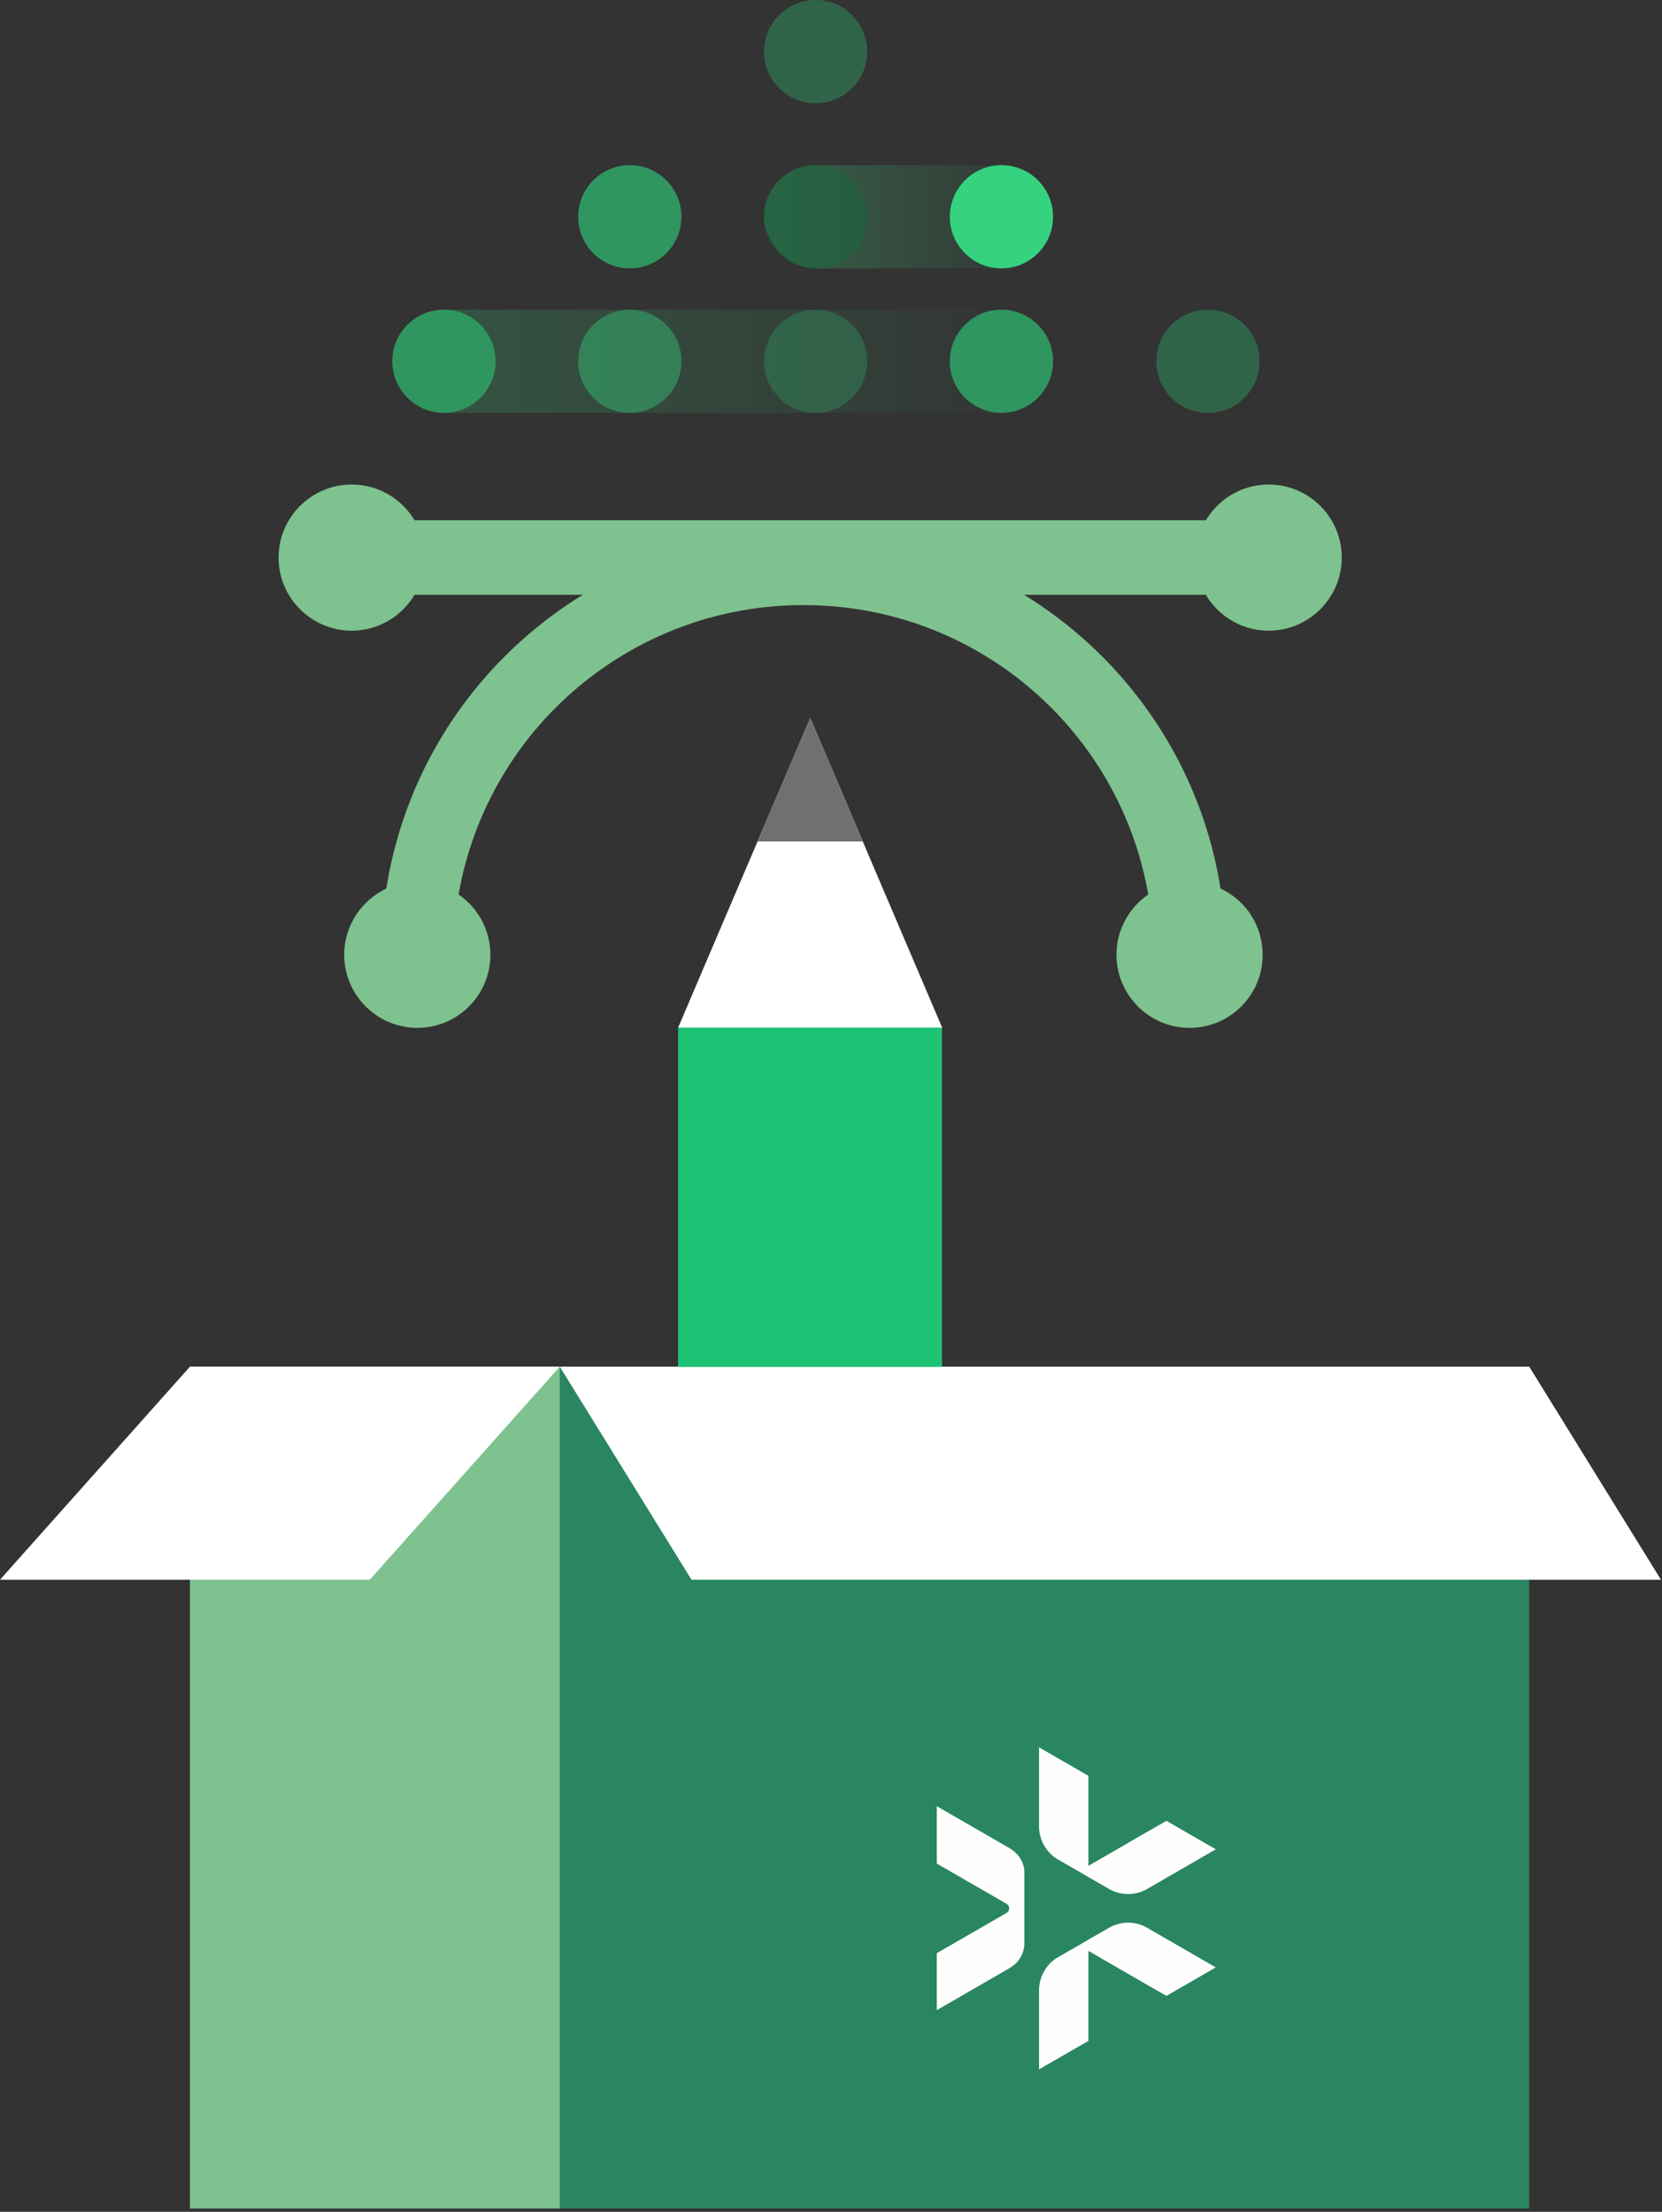 <svg xmlns="http://www.w3.org/2000/svg" width="299" height="398" viewBox="0 0 299 398" fill="none"><rect x="0" y="0" width="299" height="398" fill="#333333" stroke="none"/><rect opacity="0.4" x="137.445" y="29.718" width="52.007" height="18.574" rx="9.287" fill="url(#paint0_linear_2397_6526)"></rect><rect opacity="0.3" x="70.58" y="55.721" width="118.872" height="18.574" rx="9.287" fill="url(#paint1_linear_2397_6526)"></rect><path fill-rule="evenodd" clip-rule="evenodd" d="M100.705 245.918L140.899 284.254L291.904 284.217L253.753 245.918H100.705Z" fill="#2B534E"></path><path d="M275.113 245.918H100.705V397.405H275.113V245.918Z" fill="#298661"></path><path fill-rule="evenodd" clip-rule="evenodd" d="M298.813 284.254H124.405L100.705 245.918H275.113L298.813 284.254Z" fill="white"></path><path d="M169.467 184.92H121.992V245.953H169.467V184.92Z" fill="#1DC275"></path><path fill-rule="evenodd" clip-rule="evenodd" d="M169.504 184.92H145.767H121.992L133.879 157.059L145.767 129.198L157.617 157.059L169.504 184.92Z" fill="white"></path><path fill-rule="evenodd" clip-rule="evenodd" d="M136.293 151.412L145.766 129.198L155.201 151.412H145.766H136.293Z" fill="#707070"></path><path d="M223.035 93.612H69.578V107.023H223.035V93.612Z" fill="#7EC28F"></path><path fill-rule="evenodd" clip-rule="evenodd" d="M63.264 87.186C70.544 87.186 76.414 93.092 76.414 100.336C76.414 107.58 70.507 113.486 63.264 113.486C56.02 113.486 50.113 107.58 50.113 100.336C50.113 93.092 56.02 87.186 63.264 87.186Z" fill="#7EC28F"></path><path fill-rule="evenodd" clip-rule="evenodd" d="M228.238 87.186C235.519 87.186 241.388 93.092 241.388 100.336C241.388 107.58 235.482 113.486 228.238 113.486C220.994 113.486 215.088 107.58 215.088 100.336C215.088 93.092 220.994 87.186 228.238 87.186Z" fill="#7EC28F"></path><path d="M69.502 159.883C72.065 143.686 79.718 129.162 90.825 118.092C104.569 104.347 123.552 95.84 144.54 95.84C165.528 95.84 184.511 104.347 198.255 118.092C209.363 129.199 217.015 143.686 219.578 159.883C224.073 161.963 227.156 166.532 227.156 171.807C227.156 179.088 221.25 184.957 214.006 184.957C206.762 184.957 200.856 179.051 200.856 171.807C200.856 167.312 203.122 163.337 206.576 160.96C204.31 147.921 198.033 136.257 189.08 127.304C177.676 115.9 161.962 108.879 144.54 108.879C127.118 108.879 111.404 115.937 100 127.304C91.047 136.257 84.77 147.921 82.504 160.96C85.958 163.337 88.224 167.312 88.224 171.807C88.224 179.088 82.318 184.957 75.074 184.957C67.83 184.957 61.924 179.051 61.924 171.807C61.924 166.532 65.044 162 69.502 159.883Z" fill="#7EC28F"></path><path fill-rule="evenodd" clip-rule="evenodd" d="M168.535 335.332L181.091 342.576C181.091 342.576 181.351 342.761 181.425 342.91C181.685 343.356 181.537 343.95 181.091 344.21L168.535 351.454V361.707L181.908 353.98L181.983 353.906C182.688 353.46 183.246 352.828 183.654 352.123C184.026 351.454 184.249 350.674 184.286 349.857V349.782V336.929C184.286 336.075 184.063 335.295 183.654 334.589C183.246 333.846 182.651 333.252 181.983 332.806L181.908 332.732L168.535 325.005V335.258V335.332Z" fill="#FEFEFE"></path><path fill-rule="evenodd" clip-rule="evenodd" d="M195.88 351.081L197.292 351.899L206.282 357.099L209.848 359.142L218.726 354.016L206.244 346.809C204.164 345.658 201.75 345.732 199.781 346.735L195.843 349.001L194.06 350.041L190.122 352.307C188.265 353.496 187.002 355.576 186.928 357.954V372.367L195.806 367.241V363.117V352.716V351.081H195.88Z" fill="#FEFEFE"></path><path fill-rule="evenodd" clip-rule="evenodd" d="M195.88 335.703L197.292 334.886L206.282 329.685L209.848 327.642L218.726 332.768L206.244 339.975C204.164 341.127 201.75 341.052 199.781 340.049L195.843 337.783L194.06 336.743L190.122 334.477C188.265 333.288 187.002 331.208 186.928 328.831V314.417L195.806 319.544V335.703H195.88Z" fill="#FEFEFE"></path><path d="M100.703 245.917H34.172V397.405H100.703V245.917Z" fill="#7EC28F"></path><path fill-rule="evenodd" clip-rule="evenodd" d="M0 284.254H66.531L100.707 245.918H34.176L0 284.254Z" fill="white"></path><circle opacity="0.5" cx="146.732" cy="9.287" r="9.287" fill="#2F9660"></circle><circle opacity="0.5" cx="146.732" cy="39.005" r="9.287" fill="#18693F"></circle><circle cx="113.303" cy="39.005" r="9.287" fill="#2F9660"></circle><circle cx="79.867" cy="65.008" r="9.287" fill="#2F9660"></circle><circle opacity="0.4" cx="113.303" cy="65.008" r="9.287" fill="#35D27F"></circle><circle opacity="0.4" cx="146.732" cy="65.008" r="9.287" fill="#2F9660"></circle><circle opacity="0.5" cx="217.312" cy="65.008" r="9.287" fill="#2F9660"></circle><circle cx="180.164" cy="65.008" r="9.287" fill="#2F9660"></circle><circle cx="180.164" cy="39.005" r="9.287" fill="#35D27F"></circle><defs><linearGradient id="paint0_linear_2397_6526" x1="130.684" y1="39.005" x2="189.452" y2="39.005" gradientUnits="userSpaceOnUse"><stop stop-color="#38B971"></stop><stop offset="1" stop-color="#38B971" stop-opacity="0"></stop></linearGradient><linearGradient id="paint1_linear_2397_6526" x1="55.127" y1="65.008" x2="189.452" y2="65.008" gradientUnits="userSpaceOnUse"><stop stop-color="#38B971"></stop><stop offset="1" stop-color="#38B971" stop-opacity="0"></stop></linearGradient></defs></svg>